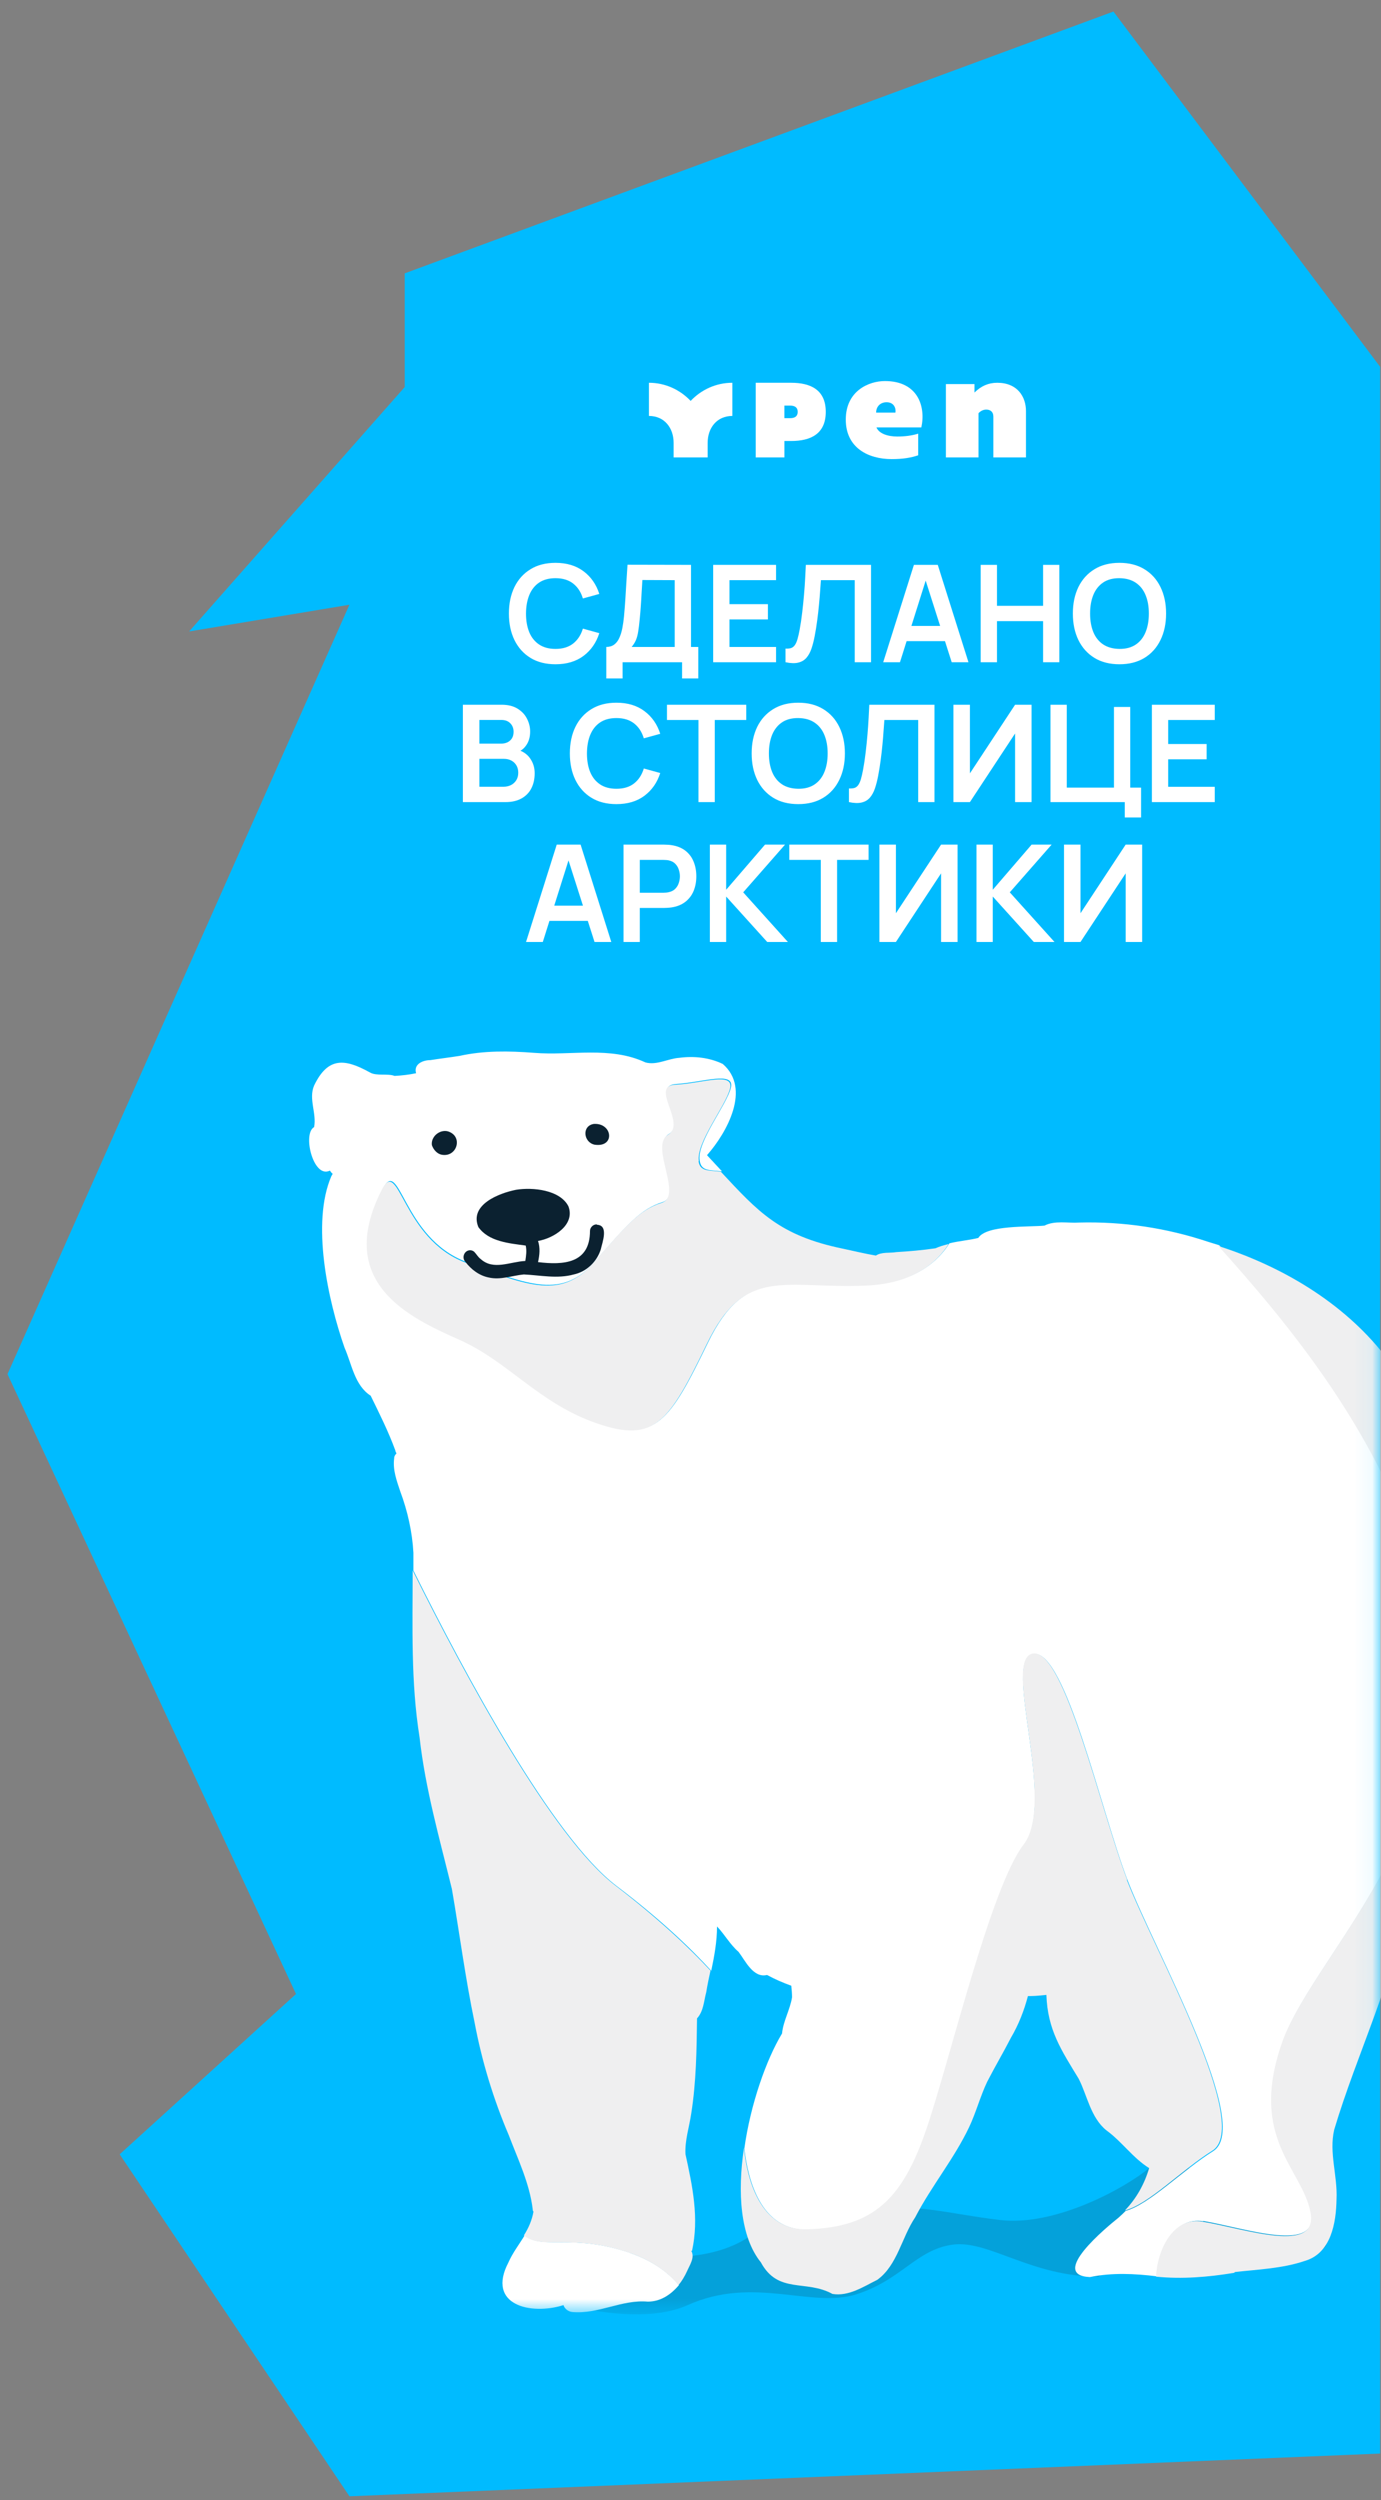 <?xml version="1.0" encoding="UTF-8"?> <svg xmlns="http://www.w3.org/2000/svg" width="79" height="143" viewBox="0 0 79 143" fill="none"><rect x="0" y="0" width="79" height="143" fill="#808080" stroke="none"/><path d="M63.694 0.66L78.95 20.982V140.333L19.989 142.778L6.847 123.218L16.933 114.049L0.429 78.595L19.989 34.588L10.82 36.116L23.152 22.138V15.635L63.694 0.66Z" fill="#00BBFF"></path><mask id="mask0_1880_6398" style="mask-type:alpha" maskUnits="userSpaceOnUse" x="16" y="57" width="63" height="76"><path d="M78.951 57.201L16.438 58.447L20.353 132.371H78.951V57.201Z" fill="#D9D9D9"></path></mask><g mask="url(#mask0_1880_6398)"><path d="M28.755 130.697C28.755 130.697 35.601 133.515 39.343 131.842C43.107 130.147 46.409 132.04 48.985 131.226C51.56 130.411 52.419 128.672 54.488 128.386C56.557 128.1 59.001 130.235 62.853 130.213C64.614 128.584 75.378 130.015 75.884 128.364C76.391 126.713 67.079 122.883 65.737 124.005C64.394 125.128 60.387 127.351 57.218 126.977C54.048 126.603 52.705 126.009 49.227 126.383C45.749 126.757 44.318 126.867 42.953 127.858C41.588 128.848 39.145 129.443 35.997 128.848C32.849 128.254 28.711 130.697 28.711 130.697L28.755 130.697Z" fill="#04A1DA"></path><path d="M36.042 128.85C32.696 127.727 31.089 128.696 30.011 127.859C29.703 128.366 29.328 128.85 29.086 129.4C27.809 131.844 30.363 132.438 32.234 131.844C32.3 132.064 32.52 132.218 32.74 132.24C34.237 132.372 35.58 131.514 37.055 131.646C37.781 131.646 38.376 131.249 38.838 130.699C38.288 130.039 37.429 129.334 36.02 128.85L36.042 128.85Z" fill="white"></path><path d="M68.819 127.026C71.35 127.466 75.511 128.941 75.005 126.454C74.498 123.966 71.483 122.227 73.376 116.812C75.269 111.375 85.02 103.406 81.41 90.242C79.187 82.12 73.596 75.538 69.744 71.223C69.523 71.157 69.325 71.091 69.105 71.025C66.728 70.233 64.24 69.859 61.731 69.925C61.093 69.969 60.344 69.793 59.75 70.101C58.869 70.189 56.426 70.057 55.964 70.805C55.435 70.937 54.841 70.981 54.313 71.113C53.674 72.126 52.331 73.381 49.58 73.491C44.935 73.689 42.668 72.302 40.489 76.815C38.309 81.305 37.517 82.516 34.193 81.371C30.869 80.227 29.174 77.827 26.334 76.594C23.517 75.34 19.136 73.381 21.888 68.009C22.878 66.072 23.01 70.805 26.664 72.17C30.297 73.535 32.168 74.283 34.017 72.17C35.866 70.057 36.636 69.154 37.891 68.758C39.146 68.362 37.187 65.5 38.265 64.862C39.344 64.223 37.187 62.088 38.683 62C40.18 61.912 42.051 61.23 41.809 62.22C41.567 63.211 39.85 65.324 40.026 66.38C40.114 66.997 40.577 66.909 41.303 66.997C41.039 66.711 40.753 66.403 40.444 66.072C41.589 64.774 42.976 62.264 41.347 60.855C40.577 60.481 39.696 60.393 38.859 60.503C38.199 60.547 37.583 60.943 36.922 60.767C34.897 59.821 32.674 60.393 30.539 60.217C29.108 60.107 27.677 60.085 26.29 60.393C25.74 60.481 25.168 60.547 24.617 60.635C24.199 60.635 23.649 60.855 23.803 61.384C23.384 61.472 22.988 61.516 22.57 61.538C22.174 61.384 21.535 61.56 21.161 61.34C19.73 60.547 18.762 60.437 17.969 62.088C17.639 62.858 18.123 63.673 17.969 64.465C17.287 64.84 17.925 67.437 18.872 66.953C18.916 67.019 18.96 67.085 19.026 67.129C19.026 67.173 18.982 67.217 18.96 67.261C17.793 69.947 18.762 74.371 19.708 77.079C20.127 78.025 20.281 79.236 21.205 79.83C21.712 80.865 22.218 81.877 22.614 82.956C22.614 83.022 22.658 83.066 22.68 83.132C22.614 83.198 22.548 83.286 22.548 83.418C22.46 84.079 22.702 84.717 22.9 85.311C23.319 86.434 23.583 87.623 23.649 88.812C23.649 89.142 23.649 89.472 23.649 89.824C26.62 95.812 31.617 105.079 35.249 107.853C37.803 109.79 39.542 111.463 40.687 112.718C40.863 111.881 41.017 111.045 41.017 110.186C41.457 110.648 41.765 111.221 42.249 111.639C42.624 112.123 43.086 113.158 43.879 112.96C44.319 113.202 44.781 113.4 45.265 113.576C45.287 113.796 45.309 114.016 45.309 114.236C45.199 114.941 44.803 115.601 44.737 116.306C43.834 117.802 42.932 120.356 42.58 122.887C42.778 124.604 43.482 127.598 46.212 127.532C50.02 127.422 51.671 125.771 53.036 121.743C54.401 117.714 56.712 107.963 58.583 105.519C60.454 103.076 57.284 94.887 59.111 94.601C60.938 94.315 62.986 103.604 64.504 107.545C66.023 111.507 71.725 121.611 69.391 123.042C67.63 124.142 65.759 126.079 64.394 126.454C64.262 126.586 64.13 126.718 63.976 126.85C63.316 127.378 59.97 130.13 62.347 130.24C63.624 129.976 64.901 130.042 66.177 130.196C66.177 130.196 66.177 130.196 66.2 130.196C66.266 128.699 67.168 126.762 68.841 127.048L68.819 127.026Z" fill="white"></path><path d="M39.587 128.739C40.005 126.868 39.609 125.019 39.213 123.214C39.169 122.421 39.433 121.651 39.543 120.88C39.829 119.075 39.851 117.248 39.873 115.443C40.247 115.047 40.269 114.431 40.401 113.946C40.467 113.528 40.556 113.11 40.644 112.714C39.499 111.481 37.76 109.808 35.206 107.849C31.574 105.075 26.577 95.808 23.606 89.82C23.606 93.012 23.495 96.204 24.002 99.374C24.332 102.324 25.146 105.163 25.851 108.047C26.291 110.6 26.621 113.154 27.15 115.685C27.568 117.909 28.228 120.066 29.109 122.135C29.637 123.522 30.297 124.887 30.474 126.362C30.474 126.406 30.474 126.45 30.518 126.494C30.43 127 30.232 127.44 29.967 127.858C31.046 128.717 32.653 127.726 35.999 128.849C37.408 129.333 38.266 130.038 38.816 130.698C39.015 130.456 39.169 130.192 39.301 129.906C39.455 129.553 39.763 129.113 39.543 128.739L39.587 128.739Z" fill="#EFEFF0"></path><path d="M64.482 107.518C62.963 103.556 60.894 94.289 59.089 94.575C57.284 94.861 60.453 103.028 58.56 105.493C56.667 107.959 54.378 117.688 53.013 121.717C51.648 125.745 49.997 127.396 46.189 127.506C43.46 127.594 42.733 124.578 42.557 122.861C42.183 125.393 42.337 127.924 43.526 129.399C44.516 131.226 46.101 130.368 47.62 131.204C48.545 131.358 49.403 130.786 50.196 130.39C51.34 129.553 51.582 127.968 52.353 126.824C53.277 125.041 54.576 123.478 55.435 121.673C55.831 120.836 56.073 119.912 56.469 119.075C56.909 118.217 57.394 117.402 57.834 116.544C58.274 115.795 58.582 115.003 58.803 114.166C58.869 114.166 58.913 114.166 58.979 114.166C59.287 114.166 59.573 114.122 59.859 114.1C59.925 116.103 60.718 117.27 61.708 118.899C62.193 119.846 62.391 121.122 63.293 121.849C64.174 122.487 64.812 123.434 65.737 124.006C65.472 124.909 65.01 125.745 64.35 126.427C65.715 126.075 67.586 124.116 69.347 123.015C71.68 121.563 65.979 111.459 64.46 107.518L64.482 107.518Z" fill="#EFEFF0"></path><path d="M70.645 129.952C71.987 129.798 73.352 129.754 74.651 129.313C76.148 128.873 76.434 127.134 76.456 125.791C76.522 124.449 76.016 123.128 76.324 121.807C77.645 117.383 79.802 113.112 80.528 108.511C80.528 108.401 80.55 108.291 80.572 108.203C80.859 108.115 80.925 107.785 80.969 107.521C81.695 106.046 82.421 104.571 82.642 102.92C82.796 101.93 83.434 101.027 83.654 100.058C84.315 97.747 83.852 95.348 84.204 93.014C84.271 92.266 84.359 91.495 84.271 90.747C84.183 90.065 83.83 89.448 83.72 88.744C83.412 87.049 83.126 85.398 82.356 83.813C81.717 82.514 81.321 81.105 80.638 79.829C80.616 79.785 80.594 79.741 80.55 79.697C80.352 78.926 79.472 77.87 79.186 77.495C76.808 74.48 73.33 72.432 69.698 71.266C73.572 75.58 79.142 82.162 81.365 90.285C84.975 103.448 75.223 111.417 73.33 116.854C71.437 122.291 74.453 124.008 74.959 126.496C75.465 128.983 71.283 127.486 68.773 127.068C67.101 126.782 66.198 128.697 66.132 130.216C67.629 130.37 69.126 130.238 70.601 129.996L70.645 129.952Z" fill="#EFEFF0"></path><path d="M39.979 66.421C39.803 65.365 41.52 63.251 41.762 62.261C42.005 61.27 40.133 61.975 38.636 62.041C37.14 62.107 39.297 64.264 38.218 64.902C37.14 65.541 39.099 68.402 37.844 68.799C36.589 69.195 35.819 70.075 33.97 72.211C32.121 74.324 30.25 73.575 26.617 72.211C22.985 70.846 22.831 66.113 21.841 68.05C19.111 73.399 23.47 75.38 26.287 76.635C29.105 77.89 30.822 80.267 34.146 81.412C37.47 82.557 38.262 81.346 40.442 76.855C42.621 72.365 44.888 73.73 49.533 73.531C52.285 73.421 53.627 72.167 54.266 71.154C54.002 71.22 53.759 71.286 53.517 71.396C52.769 71.506 52.02 71.572 51.272 71.616C50.898 71.682 50.435 71.594 50.105 71.814C49.467 71.704 48.828 71.55 48.212 71.418C44.58 70.67 43.369 69.305 41.234 67.016C40.508 66.927 40.045 67.016 39.957 66.399L39.979 66.421Z" fill="#EFEFF0"></path><path fill-rule="evenodd" clip-rule="evenodd" d="M25.278 66.048C25.014 66.004 24.794 65.762 24.706 65.498C24.64 65.013 25.146 64.595 25.608 64.705C26.511 64.969 26.159 66.202 25.278 66.048Z" fill="#0B2130"></path><path fill-rule="evenodd" clip-rule="evenodd" d="M34.015 65.472C33.377 65.34 33.266 64.394 33.971 64.284C35.05 64.217 35.204 65.648 34.015 65.472Z" fill="#0B2130"></path><path fill-rule="evenodd" clip-rule="evenodd" d="M34.168 70.053C34.829 70.097 34.455 71.066 34.367 71.462C34.146 72.166 33.552 72.739 32.826 72.893C31.879 73.157 30.91 72.937 29.964 72.893C29.282 72.959 28.643 73.223 27.961 73.069C27.41 72.959 26.948 72.606 26.618 72.166C26.486 72.034 26.486 71.814 26.596 71.66C26.728 71.484 26.97 71.462 27.124 71.594C27.256 71.726 27.344 71.902 27.498 72.012C28.225 72.673 29.172 72.166 30.052 72.122C30.096 71.814 30.14 71.55 30.074 71.242C29.127 71.11 27.961 71.022 27.366 70.185C26.838 68.908 28.533 68.248 29.524 68.05C30.47 67.896 32.033 68.05 32.517 68.996C32.914 70.053 31.681 70.823 30.778 70.978C30.91 71.374 30.866 71.792 30.778 72.188C32.231 72.364 33.75 72.276 33.75 70.405C33.75 70.207 33.926 70.031 34.124 70.031L34.168 70.053Z" fill="#0B2130"></path></g><path d="M31.777 37.993C31.22 37.993 30.743 37.872 30.346 37.629C29.949 37.385 29.643 37.044 29.429 36.608C29.218 36.173 29.112 35.667 29.112 35.092C29.112 34.517 29.218 34.012 29.429 33.576C29.643 33.141 29.949 32.802 30.346 32.559C30.743 32.314 31.22 32.192 31.777 32.192C32.419 32.192 32.954 32.353 33.382 32.675C33.809 32.995 34.11 33.427 34.283 33.971L33.343 34.23C33.235 33.867 33.05 33.583 32.79 33.379C32.529 33.173 32.192 33.07 31.777 33.07C31.403 33.07 31.091 33.154 30.841 33.321C30.593 33.489 30.406 33.725 30.28 34.029C30.156 34.331 30.093 34.685 30.09 35.092C30.09 35.5 30.152 35.856 30.276 36.16C30.402 36.462 30.591 36.696 30.841 36.864C31.091 37.031 31.403 37.115 31.777 37.115C32.192 37.115 32.529 37.012 32.79 36.806C33.05 36.599 33.235 36.316 33.343 35.955L34.283 36.214C34.11 36.758 33.809 37.191 33.382 37.513C32.954 37.833 32.419 37.993 31.777 37.993ZM34.683 38.805V37.003C34.863 37.003 35.014 36.958 35.135 36.868C35.257 36.777 35.353 36.652 35.425 36.492C35.5 36.333 35.558 36.147 35.599 35.935C35.641 35.721 35.673 35.495 35.696 35.255C35.725 34.938 35.749 34.627 35.77 34.323C35.79 34.016 35.81 33.699 35.828 33.371C35.848 33.041 35.871 32.684 35.897 32.3L39.529 32.308V37.003H39.947V38.805H39.018V37.877H35.615V38.805H34.683ZM36.133 37.003H38.597V33.182L36.748 33.174C36.73 33.445 36.715 33.698 36.702 33.932C36.691 34.164 36.677 34.4 36.659 34.64C36.644 34.88 36.622 35.141 36.593 35.425C36.568 35.703 36.539 35.935 36.508 36.121C36.48 36.307 36.437 36.468 36.381 36.605C36.324 36.739 36.242 36.871 36.133 37.003ZM40.797 37.877V32.308H44.394V33.182H41.729V34.555H43.929V35.429H41.729V37.003H44.394V37.877H40.797ZM44.935 37.877V37.096C45.059 37.103 45.163 37.094 45.248 37.069C45.333 37.04 45.404 36.987 45.461 36.91C45.52 36.83 45.572 36.718 45.615 36.574C45.659 36.427 45.702 36.242 45.743 36.021C45.802 35.703 45.851 35.373 45.89 35.031C45.931 34.685 45.966 34.346 45.994 34.013C46.023 33.678 46.045 33.364 46.06 33.07C46.076 32.776 46.089 32.522 46.099 32.308H49.827V37.877H48.895V33.182H46.961C46.948 33.355 46.933 33.563 46.915 33.808C46.899 34.051 46.877 34.314 46.849 34.597C46.823 34.881 46.79 35.175 46.749 35.479C46.71 35.783 46.662 36.083 46.605 36.376C46.554 36.645 46.492 36.886 46.42 37.1C46.348 37.311 46.251 37.486 46.13 37.626C46.011 37.762 45.855 37.854 45.662 37.9C45.471 37.947 45.229 37.939 44.935 37.877ZM50.524 37.877L52.28 32.308H53.645L55.401 37.877H54.442L52.849 32.88H53.057L51.483 37.877H50.524ZM51.503 36.67V35.8H54.427V36.67H51.503ZM56.1 37.877V32.308H57.032V34.651H59.67V32.308H60.598V37.877H59.67V35.526H57.032V37.877H56.1ZM64.038 37.993C63.481 37.993 63.004 37.872 62.607 37.629C62.21 37.385 61.904 37.044 61.69 36.608C61.479 36.173 61.373 35.667 61.373 35.092C61.373 34.517 61.479 34.012 61.69 33.576C61.904 33.141 62.21 32.802 62.607 32.559C63.004 32.314 63.481 32.192 64.038 32.192C64.595 32.192 65.072 32.314 65.469 32.559C65.868 32.802 66.174 33.141 66.385 33.576C66.599 34.012 66.706 34.517 66.706 35.092C66.706 35.667 66.599 36.173 66.385 36.608C66.174 37.044 65.868 37.385 65.469 37.629C65.072 37.872 64.595 37.993 64.038 37.993ZM64.038 37.115C64.412 37.118 64.722 37.035 64.97 36.868C65.22 36.7 65.407 36.464 65.531 36.16C65.657 35.856 65.72 35.5 65.72 35.092C65.72 34.685 65.657 34.332 65.531 34.033C65.407 33.731 65.22 33.496 64.97 33.329C64.722 33.161 64.412 33.075 64.038 33.07C63.664 33.067 63.353 33.15 63.106 33.317C62.858 33.485 62.671 33.721 62.545 34.025C62.421 34.329 62.359 34.685 62.359 35.092C62.359 35.5 62.421 35.854 62.545 36.156C62.669 36.455 62.854 36.688 63.102 36.856C63.352 37.023 63.664 37.11 64.038 37.115ZM26.479 45.877V40.308H28.688C29.064 40.308 29.372 40.384 29.612 40.536C29.854 40.686 30.033 40.878 30.149 41.112C30.268 41.347 30.327 41.589 30.327 41.839C30.327 42.146 30.254 42.407 30.107 42.621C29.962 42.835 29.765 42.979 29.515 43.054V42.86C29.866 42.94 30.131 43.107 30.312 43.359C30.495 43.612 30.586 43.899 30.586 44.222C30.586 44.552 30.523 44.84 30.397 45.088C30.271 45.336 30.082 45.529 29.832 45.668C29.585 45.807 29.278 45.877 28.912 45.877H26.479ZM27.423 44.999H28.796C28.958 44.999 29.104 44.967 29.233 44.902C29.362 44.835 29.462 44.742 29.535 44.624C29.609 44.503 29.647 44.36 29.647 44.195C29.647 44.045 29.614 43.911 29.55 43.792C29.485 43.674 29.391 43.58 29.268 43.51C29.144 43.438 28.996 43.402 28.823 43.402H27.423V44.999ZM27.423 42.532H28.676C28.81 42.532 28.93 42.506 29.036 42.454C29.141 42.403 29.225 42.327 29.287 42.226C29.349 42.126 29.38 42.002 29.38 41.855C29.38 41.661 29.318 41.5 29.194 41.371C29.07 41.242 28.898 41.178 28.676 41.178H27.423V42.532ZM35.263 45.993C34.706 45.993 34.229 45.872 33.832 45.629C33.434 45.385 33.129 45.044 32.915 44.608C32.704 44.173 32.598 43.667 32.598 43.092C32.598 42.517 32.704 42.012 32.915 41.576C33.129 41.141 33.434 40.802 33.832 40.559C34.229 40.314 34.706 40.192 35.263 40.192C35.904 40.192 36.44 40.353 36.867 40.675C37.295 40.995 37.596 41.427 37.769 41.971L36.829 42.23C36.721 41.867 36.536 41.583 36.276 41.379C36.015 41.173 35.678 41.07 35.263 41.07C34.889 41.07 34.577 41.154 34.327 41.321C34.079 41.489 33.892 41.725 33.766 42.029C33.642 42.331 33.579 42.685 33.576 43.092C33.576 43.5 33.638 43.856 33.762 44.16C33.888 44.462 34.077 44.696 34.327 44.864C34.577 45.031 34.889 45.115 35.263 45.115C35.678 45.115 36.015 45.012 36.276 44.806C36.536 44.599 36.721 44.316 36.829 43.955L37.769 44.214C37.596 44.758 37.295 45.191 36.867 45.513C36.44 45.833 35.904 45.993 35.263 45.993ZM39.956 45.877V41.182H38.154V40.308H42.69V41.182H40.888V45.877H39.956ZM45.664 45.993C45.107 45.993 44.63 45.872 44.233 45.629C43.836 45.385 43.53 45.044 43.316 44.608C43.105 44.173 42.999 43.667 42.999 43.092C42.999 42.517 43.105 42.012 43.316 41.576C43.53 41.141 43.836 40.802 44.233 40.559C44.63 40.314 45.107 40.192 45.664 40.192C46.221 40.192 46.698 40.314 47.095 40.559C47.494 40.802 47.8 41.141 48.011 41.576C48.225 42.012 48.332 42.517 48.332 43.092C48.332 43.667 48.225 44.173 48.011 44.608C47.8 45.044 47.494 45.385 47.095 45.629C46.698 45.872 46.221 45.993 45.664 45.993ZM45.664 45.115C46.038 45.118 46.348 45.035 46.596 44.868C46.846 44.7 47.033 44.464 47.157 44.16C47.283 43.856 47.346 43.5 47.346 43.092C47.346 42.685 47.283 42.332 47.157 42.033C47.033 41.731 46.846 41.496 46.596 41.329C46.348 41.161 46.038 41.075 45.664 41.07C45.29 41.067 44.979 41.15 44.732 41.317C44.484 41.485 44.297 41.721 44.171 42.025C44.047 42.329 43.985 42.685 43.985 43.092C43.985 43.5 44.047 43.854 44.171 44.156C44.295 44.455 44.48 44.688 44.728 44.856C44.978 45.023 45.29 45.11 45.664 45.115ZM48.564 45.877V45.096C48.688 45.103 48.792 45.094 48.877 45.069C48.963 45.04 49.033 44.987 49.09 44.91C49.15 44.83 49.201 44.718 49.245 44.574C49.289 44.427 49.331 44.242 49.373 44.021C49.432 43.703 49.481 43.373 49.52 43.031C49.561 42.685 49.596 42.346 49.624 42.013C49.652 41.678 49.674 41.364 49.69 41.07C49.705 40.776 49.718 40.522 49.728 40.308H53.456V45.877H52.525V41.182H50.591C50.578 41.355 50.562 41.563 50.544 41.808C50.529 42.051 50.507 42.314 50.479 42.597C50.453 42.881 50.419 43.175 50.378 43.479C50.339 43.783 50.292 44.083 50.235 44.376C50.183 44.645 50.121 44.886 50.049 45.1C49.977 45.311 49.88 45.486 49.759 45.626C49.641 45.762 49.485 45.854 49.291 45.9C49.1 45.947 48.858 45.939 48.564 45.877ZM59.011 45.877H58.068V41.952L55.484 45.877H54.541V40.308H55.484V44.233L58.068 40.308H59.011V45.877ZM64.343 46.755V45.877H60.092V40.308H61.025V45.049H63.724V40.435H64.656V45.049H65.275V46.755H64.343ZM65.894 45.877V40.308H69.49V41.182H66.826V42.555H69.026V43.429H66.826V45.003H69.49V45.877H65.894ZM30.092 53.877L31.848 48.308H33.213L34.969 53.877H34.01L32.416 48.88H32.625L31.051 53.877H30.092ZM31.07 52.67V51.8H33.994V52.67H31.07ZM35.668 53.877V48.308H37.969C38.023 48.308 38.093 48.31 38.178 48.316C38.263 48.318 38.342 48.326 38.414 48.339C38.736 48.388 39.002 48.495 39.211 48.66C39.422 48.825 39.578 49.034 39.679 49.286C39.782 49.536 39.833 49.815 39.833 50.122C39.833 50.426 39.782 50.704 39.679 50.957C39.575 51.207 39.418 51.415 39.207 51.58C38.998 51.745 38.734 51.852 38.414 51.901C38.342 51.911 38.262 51.919 38.174 51.924C38.089 51.929 38.021 51.932 37.969 51.932H36.6V53.877H35.668ZM36.6 51.062H37.931C37.982 51.062 38.04 51.059 38.105 51.054C38.169 51.049 38.228 51.038 38.282 51.023C38.437 50.984 38.558 50.916 38.646 50.818C38.736 50.72 38.799 50.609 38.836 50.485C38.874 50.361 38.894 50.24 38.894 50.122C38.894 50.003 38.874 49.882 38.836 49.758C38.799 49.632 38.736 49.52 38.646 49.422C38.558 49.324 38.437 49.255 38.282 49.217C38.228 49.201 38.169 49.192 38.105 49.19C38.04 49.184 37.982 49.182 37.931 49.182H36.6V51.062ZM40.608 53.877V48.308H41.54V50.891L43.764 48.308H44.909L42.515 51.038L45.071 53.877H43.888L41.54 51.278V53.877H40.608ZM46.954 53.877V49.182H45.152V48.308H49.688V49.182H47.886V53.877H46.954ZM54.778 53.877H53.834V49.952L51.251 53.877H50.307V48.308H51.251V52.233L53.834 48.308H54.778V53.877ZM55.859 53.877V48.308H56.791V50.891L59.014 48.308H60.159L57.765 51.038L60.322 53.877H59.138L56.791 51.278V53.877H55.859ZM65.337 53.877H64.394V49.952L61.81 53.877H60.867V48.308H61.81V52.233L64.394 48.308H65.337V53.877Z" fill="white"></path><path d="M39.508 22.931C38.9 22.29 38.055 21.893 37.122 21.893V23.79C38.009 23.79 38.535 24.476 38.535 25.331V26.163H40.481V25.331C40.481 24.476 41.007 23.79 41.894 23.79V21.893C40.96 21.893 40.114 22.29 39.508 22.931Z" fill="white"></path><path d="M45.255 21.893C46.38 21.893 47.238 22.302 47.238 23.558C47.238 24.814 46.379 25.224 45.255 25.224H44.873V26.163H43.23V21.893H45.255ZM45.194 23.198H44.872V23.918H45.194C45.496 23.918 45.632 23.79 45.632 23.558C45.633 23.327 45.496 23.198 45.194 23.198Z" fill="white"></path><path d="M50.622 21.795C52.498 21.795 52.967 23.233 52.706 24.445H50.136C50.284 24.803 50.787 24.968 51.326 24.968C51.769 24.968 52.168 24.916 52.525 24.803V26.041C52.117 26.18 51.656 26.259 51.005 26.259C49.668 26.259 48.383 25.614 48.383 24.001C48.382 22.361 49.693 21.795 50.622 21.795ZM50.718 23.007C50.354 23.007 50.119 23.26 50.119 23.599H51.223C51.265 23.356 51.143 23.007 50.718 23.007Z" fill="white"></path><path d="M57.047 21.893C58.213 21.893 58.691 22.703 58.691 23.514V26.163H56.825V23.828C56.825 23.549 56.648 23.427 56.419 23.427C56.215 23.427 56.056 23.541 55.976 23.636V26.163H54.11V21.969H55.746V22.451C56.118 22.085 56.534 21.893 57.047 21.893Z" fill="white"></path></svg> 